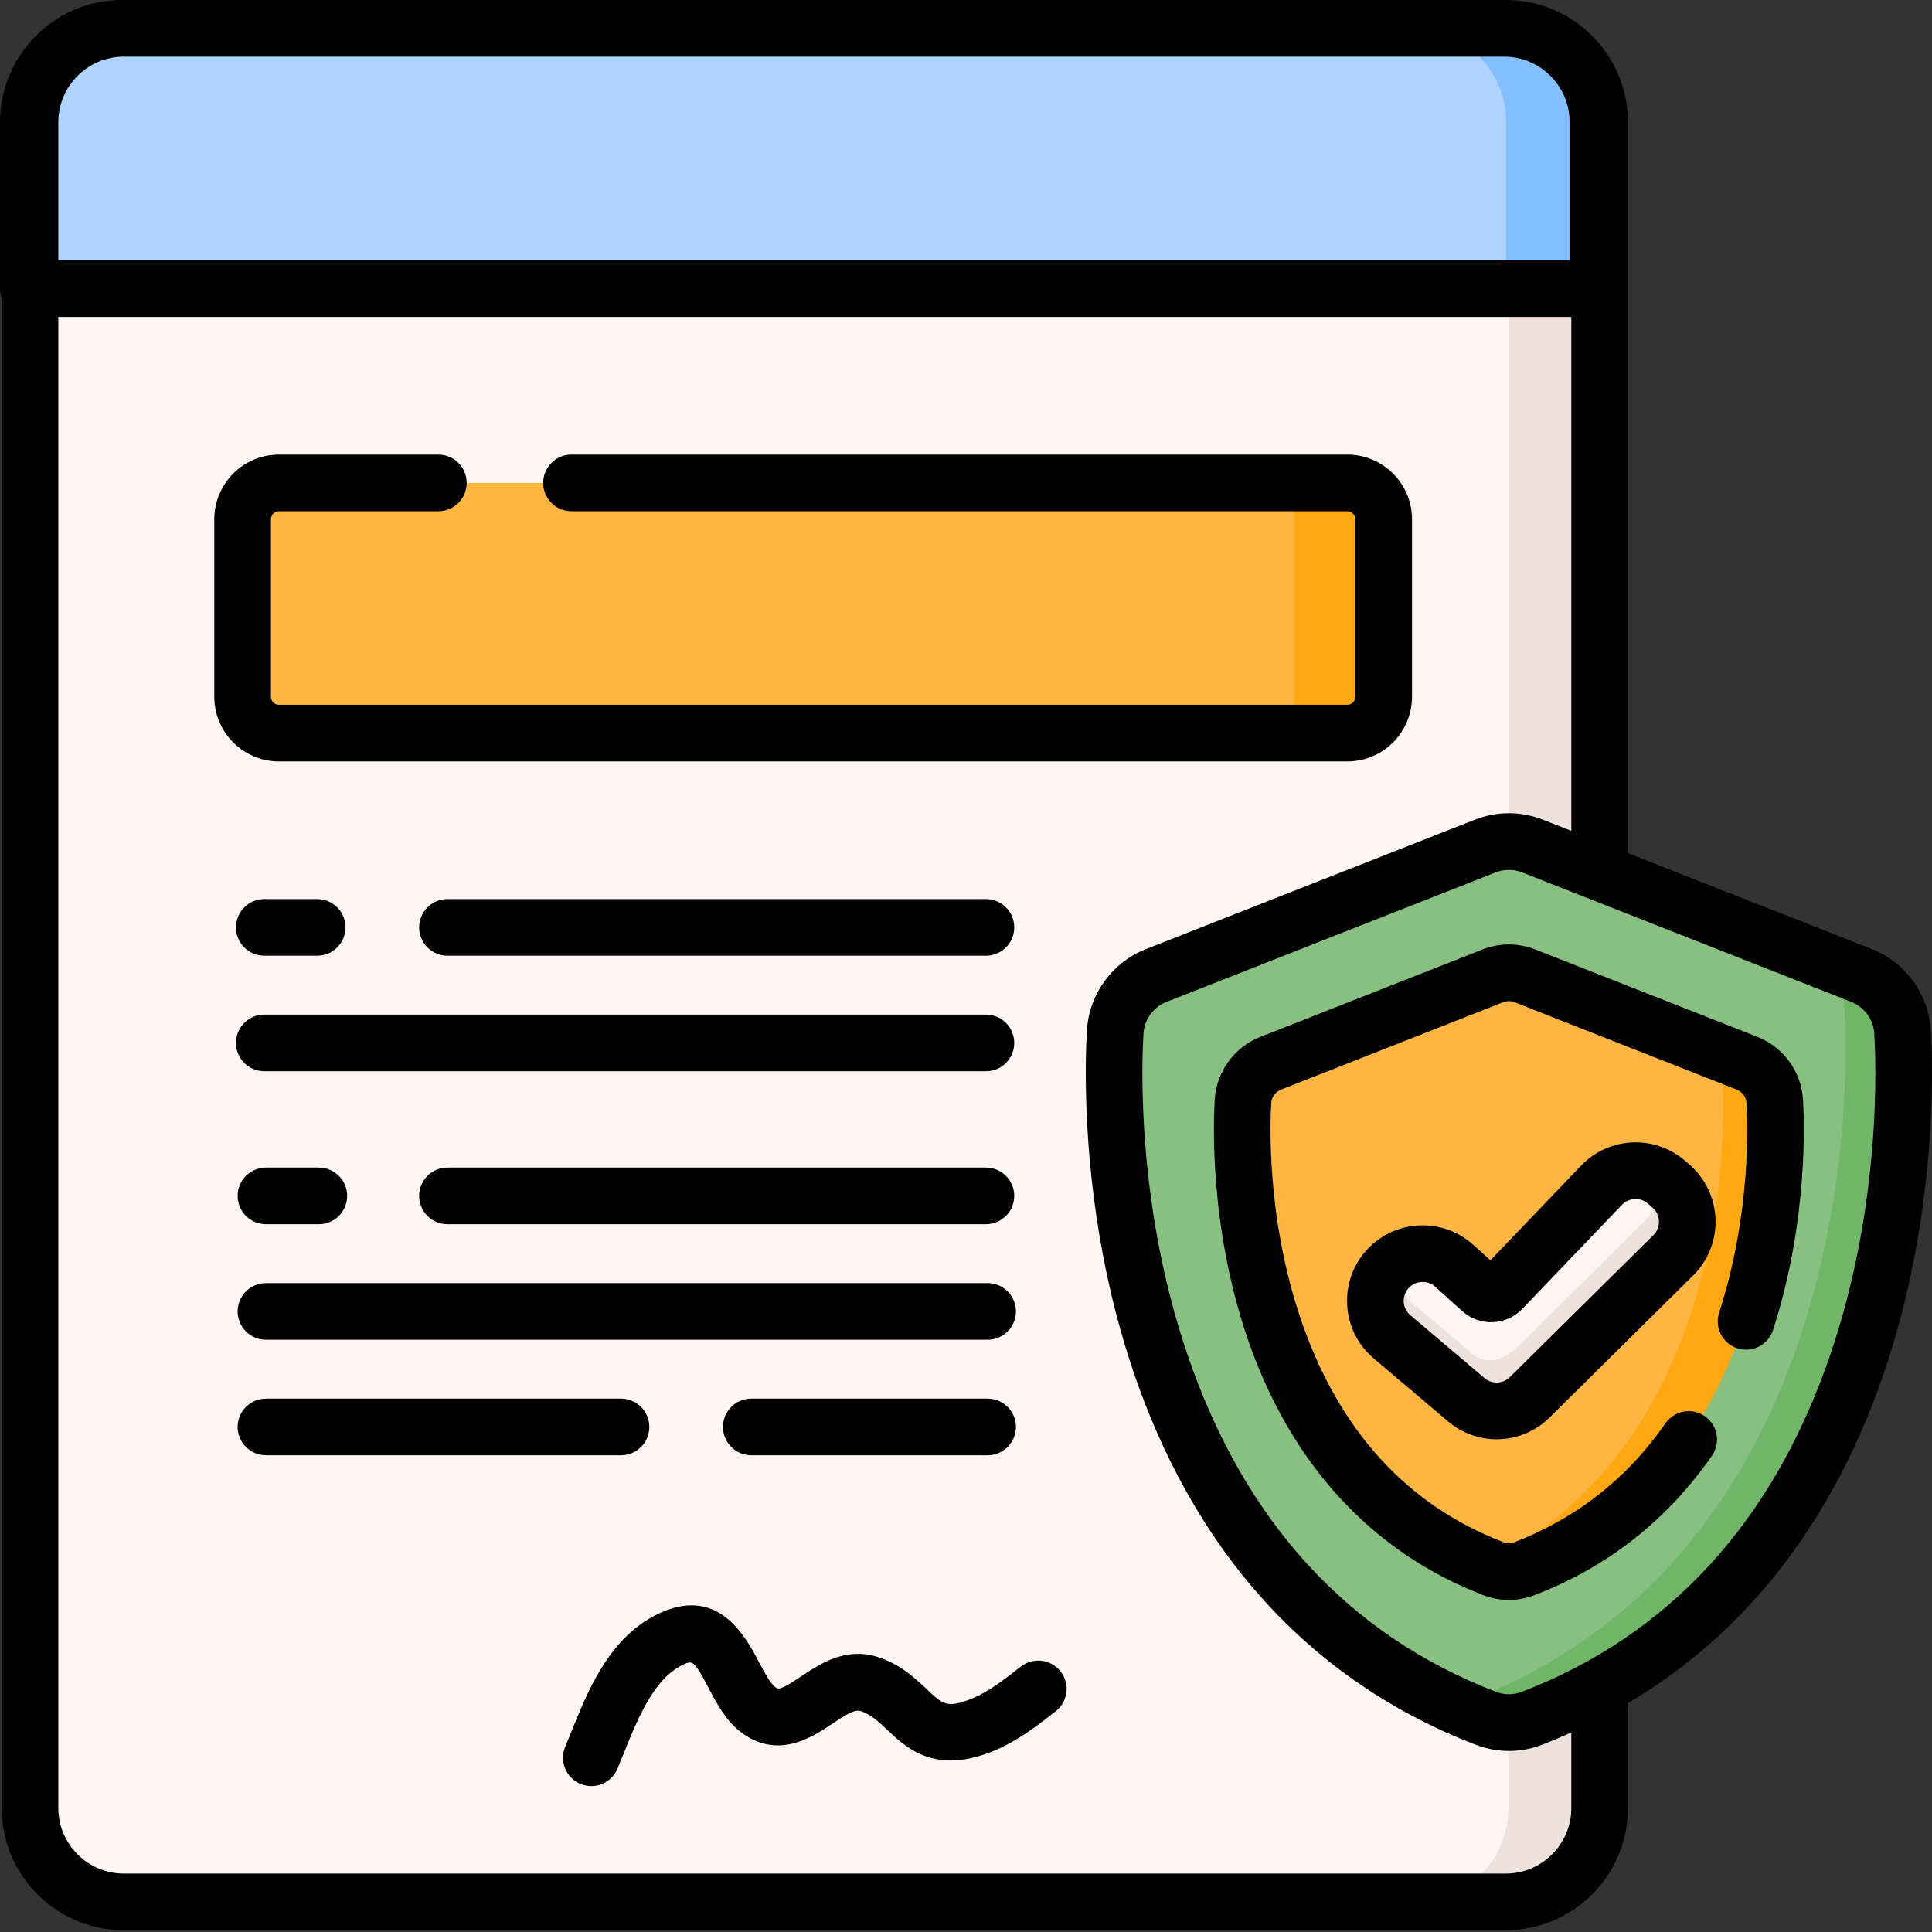 <svg height="512pt" viewBox="0 0 512 512" width="512pt" xmlns="http://www.w3.org/2000/svg"><rect x="0" y="0" width="512" height="512" fill="#333333" stroke="none"/><path d="m398.598 504.023h-366.215c-13.738 0-24.875-11.141-24.875-24.879v-446.762c0-13.738 11.137-24.879 24.875-24.879h366.215c13.738 0 24.879 11.141 24.879 24.879v446.762c0 13.738-11.141 24.879-24.879 24.879zm0 0" fill="#fff5f5"/><path d="m423.48 32.379v446.77c0 13.73-11.141 24.871-24.883 24.871h-23.75c13.742 0 24.883-11.141 24.883-24.871v-446.77c0-13.742-11.141-24.871-24.883-24.871h23.75c13.742 0 24.883 11.129 24.883 24.871zm0 0" fill="#efe2dd"/><path d="m7.508 76.488v-44.105c0-13.738 11.137-24.879 24.875-24.879h366.215c13.738 0 24.879 11.141 24.879 24.879v44.105zm0 0" fill="#aed3ff"/><path d="m423.48 32.379v44.109h-24.324v-44.109c0-13.742-11.129-24.871-24.871-24.871h24.312c13.742 0 24.883 11.129 24.883 24.871zm0 0" fill="#83bfff"/><path d="m357.062 194.277h-283.145c-5.316 0-9.625-4.309-9.625-9.625v-47.047c0-5.316 4.309-9.625 9.625-9.625h283.145c5.316 0 9.625 4.309 9.625 9.625v47.047c0 5.316-4.309 9.625-9.625 9.625zm0 0" fill="#ffb541"/><path d="m366.691 137.602v47.051c0 5.316-4.316 9.629-9.629 9.629h-23.75c5.312 0 9.625-4.312 9.625-9.629v-47.051c0-5.316-4.312-9.617-9.625-9.617h23.75c5.312 0 9.629 4.305 9.629 9.617zm0 0" fill="#ffa812"/><path d="m492.914 258.523-87.211-34.309c-4.035-1.586-8.52-1.586-12.551 0l-87.211 34.309c-6.184 2.434-10.406 8.211-10.832 14.84-1.949 30.57 1.734 144.879 98.25 182.016 3.898 1.5 8.238 1.5 12.137 0 96.516-37.137 100.199-151.445 98.25-182.016-.426-6.629-4.648-12.406-10.832-14.84zm0 0" fill="#87c080"/><path d="m405.492 455.379c-3.891 1.5-8.234 1.5-12.129 0-2.984-1.152-5.887-2.375-8.699-3.676 1.664-.121 3.305-.48 4.867-1.09 97.484-37.504 101.195-152.953 99.234-183.828-.32-4.977-2.762-9.48-6.555-12.473l10.699 4.215c6.184 2.43 10.41 8.207 10.84 14.844 1.941 30.566-1.742 144.875-98.258 182.008zm0 0" fill="#70b568"/><path d="m462.57 281.781-58.902-23.176c-2.727-1.07-5.754-1.07-8.48 0l-58.902 23.176c-4.176 1.641-7.031 5.543-7.316 10.02-1.316 20.648 1.172 98.84 66.359 123.926 2.633 1.012 5.566 1.012 8.195 0 65.191-25.086 67.68-103.277 66.363-123.926-.285-4.477-3.141-8.379-7.316-10.02zm0 0" fill="#ffb541"/><path d="m403.523 415.723c-2.633 1.012-5.566 1.012-8.199 0-.871-.332-1.723-.68-2.57-1.031 62.652-29.965 65.074-108.633 63.715-130.012-.152-2.234-.891-4.355-2.102-6.137l8.207 3.234c4.172 1.641 7.023 5.543 7.316 10.027 1.309 20.648-1.172 98.836-66.367 123.918zm0 0" fill="#ffa812"/><path d="m367.277 336.34c-4.742 5.242-4.203 13.367 1.188 17.934l19.633 16.645c4.945 4.191 12.277 3.91 16.887-.648l38.004-37.598c5.18-5.125 4.902-13.574-.605-18.344l-1.18-1.027c-5.039-4.367-12.617-4.012-17.227.801l-26.379 27.543c-1.488 1.555-3.941 1.648-5.543.207l-7.133-6.418c-5.129-4.613-13.02-4.207-17.645.906zm0 0" fill="#fff5f5"/><path d="m442.984 332.672-38 37.59c-4.613 4.566-11.941 4.844-16.887.652l-19.637-16.645c-5.383-4.562-5.926-12.691-1.191-17.926.68-.75 1.441-1.41 2.242-1.961-.578 3.602.672 7.426 3.664 9.969l16.883 14.301c4.254 3.605 8.766 1.578 12.727-2.348l32.68-32.316c4.023-3.973 6-8.504 2.516-12.715 1.141.488 2.234 1.168 3.223 2.031l1.184 1.02c5.504 4.773 5.785 13.223.598 18.348zm0 0" fill="#efe2dd"/><path d="m357.062 201.785c9.449 0 17.133-7.688 17.133-17.133v-47.047c0-9.445-7.688-17.133-17.133-17.133h-205.613c-4.145 0-7.504 3.359-7.504 7.508 0 4.145 3.359 7.504 7.504 7.504h205.613c1.168 0 2.117.953 2.117 2.121v47.047c0 1.168-.949 2.117-2.117 2.117h-283.145c-1.168 0-2.117-.949-2.117-2.117v-47.047c0-1.168.949-2.121 2.117-2.121h42.25c4.148 0 7.508-3.359 7.508-7.504 0-4.148-3.359-7.508-7.508-7.508h-42.25c-9.445 0-17.129 7.688-17.129 17.133v47.047c0 9.445 7.684 17.133 17.129 17.133zm0 0"/><path d="m270.531 441.668c-4.34 3.395-8.828 6.91-13.555 8.715-6.07 2.316-7.227 1.223-11.512-2.836-3-2.84-6.73-6.375-12.586-8.336-8.668-2.906-15.598 1.73-20.66 5.113-5.516 3.688-5.938 3.387-6.766 2.777-1.328-.969-3.004-4.148-4.355-6.703-3.535-6.703-10.898-20.648-27.172-12.465-12.582 6.324-18.133 20.113-22.594 31.191-.523 1.309-1.039 2.582-1.547 3.805-1.598 3.828.211 8.223 4.035 9.82.945.395 1.926.582 2.887.582 2.941 0 5.73-1.738 6.934-4.621.531-1.277 1.07-2.609 1.621-3.98 3.699-9.188 7.891-19.605 15.41-23.387 2.887-1.445 3.121-1.57 7.152 6.062 2.176 4.129 4.645 8.805 8.773 11.82 9.727 7.105 18.641 1.141 23.965-2.422 3.543-2.367 5.977-3.883 7.547-3.359 2.707.91 4.711 2.805 7.031 5.004 4.898 4.637 12.297 11.645 27.188 5.961 6.848-2.613 12.484-7.027 17.457-10.922 3.266-2.559 3.836-7.273 1.281-10.539-2.555-3.266-7.273-3.836-10.535-1.281zm0 0"/><path d="m70.043 238.262c-4.148 0-7.508 3.359-7.508 7.508 0 4.145 3.359 7.504 7.508 7.504h14.012c4.148 0 7.508-3.359 7.508-7.504 0-4.148-3.359-7.508-7.508-7.508zm0 0"/><path d="m118.586 238.262c-4.148 0-7.508 3.359-7.508 7.508 0 4.145 3.359 7.504 7.508 7.504h142.695c4.145 0 7.504-3.359 7.504-7.504 0-4.148-3.359-7.508-7.504-7.508zm0 0"/><path d="m70.043 283.891h191.238c4.145 0 7.504-3.359 7.504-7.504 0-4.148-3.359-7.508-7.504-7.508h-191.238c-4.148 0-7.508 3.359-7.508 7.508 0 4.145 3.363 7.504 7.508 7.504zm0 0"/><path d="m70.488 324.43h14.012c4.145 0 7.504-3.359 7.504-7.504 0-4.148-3.359-7.508-7.504-7.508h-14.012c-4.148 0-7.508 3.359-7.508 7.508 0 4.145 3.359 7.504 7.508 7.504zm0 0"/><path d="m261.281 324.43c4.145 0 7.504-3.359 7.504-7.504 0-4.148-3.359-7.508-7.504-7.508h-142.695c-4.148 0-7.508 3.359-7.508 7.508 0 4.145 3.359 7.504 7.508 7.504zm0 0"/><path d="m261.727 370.652h-62.625c-4.148 0-7.508 3.359-7.508 7.508 0 4.145 3.359 7.504 7.508 7.504h62.625c4.145 0 7.504-3.359 7.504-7.504 0-4.148-3.359-7.508-7.504-7.508zm0 0"/><path d="m172.074 378.16c0-4.148-3.359-7.508-7.504-7.508h-94.082c-4.148 0-7.508 3.359-7.508 7.508 0 4.145 3.359 7.504 7.508 7.504h94.082c4.145 0 7.504-3.359 7.504-7.504zm0 0"/><path d="m261.727 340.035h-191.238c-4.148 0-7.508 3.359-7.508 7.504 0 4.148 3.359 7.508 7.508 7.508h191.234c4.148 0 7.508-3.359 7.508-7.508 0-4.145-3.359-7.504-7.504-7.504zm0 0"/><path d="m511.68 272.887c-.602-9.484-6.715-17.863-15.574-21.348l-64.68-25.445v-193.711c0-17.855-14.527-32.383-32.383-32.383h-366.66c-17.855 0-32.383 14.527-32.383 32.383v44.105c0 .887.164 1.734.445 2.523v400.133c0 17.859 14.527 32.383 32.383 32.383h366.215c17.855 0 32.383-14.527 32.383-32.383v-27.789c13.852-8.207 26.105-18.547 36.586-30.938 13.18-15.578 23.633-34.445 31.074-56.07 14.793-43.004 13.086-83.734 12.594-91.461zm-113.082-257.875c9.578 0 17.371 7.793 17.371 17.371v36.598h-400.512v-36.598c0-9.578 7.793-17.371 17.371-17.371zm17.816 464.133c0 9.578-7.793 17.371-17.371 17.371h-366.215c-9.578 0-17.371-7.793-17.371-17.371v-395.148h400.957v136.191l-7.52-2.957c-5.82-2.289-12.227-2.289-18.047 0l-87.211 34.309c-8.859 3.484-14.973 11.863-15.574 21.348-.492 7.727-2.203 48.457 12.594 91.465 7.438 21.621 17.891 40.488 31.074 56.066 15.906 18.809 35.887 32.93 59.379 41.969 2.824 1.086 5.793 1.629 8.762 1.629s5.938-.543 8.762-1.629c2.641-1.016 5.23-2.105 7.777-3.25v20.008zm68.477-119.676c-15.125 43.965-42.598 73.879-81.648 88.906-2.172.836-4.566.836-6.742 0-39.055-15.027-66.523-44.941-81.648-88.906-13.863-40.309-12.266-78.398-11.809-85.629.238-3.695 2.629-6.969 6.09-8.328l87.215-34.312c1.137-.445 2.328-.668 3.523-.668 1.195 0 2.391.223 3.527.672l87.211 34.309c3.465 1.359 5.852 4.629 6.09 8.328.457 7.23 2.055 45.324-11.809 85.629zm0 0"/><path d="m465.766 274.793-58.906-23.172c-4.508-1.773-9.469-1.773-13.977 0l-58.902 23.172c-6.859 2.699-11.59 9.188-12.059 16.531-.344 5.328-1.52 33.414 8.625 63.199 11.324 33.238 32.945 56.824 62.531 68.207 2.191.844 4.492 1.266 6.793 1.266 2.301 0 4.605-.422 6.793-1.266 19.348-7.441 35.168-19.883 47.023-36.969 2.363-3.406 1.52-8.086-1.887-10.449s-8.082-1.516-10.445 1.891c-10.113 14.57-23.598 25.172-40.086 31.516-.902.352-1.898.348-2.801 0-25.66-9.871-43.73-29.734-53.711-59.039-9.234-27.098-8.164-52.566-7.859-57.398.102-1.562 1.113-2.941 2.574-3.516l58.906-23.176c.961-.379 2.02-.379 2.98 0l58.906 23.176c1.461.574 2.473 1.953 2.57 3.516.297 4.641 1.336 29.125-7.246 55.574-1.281 3.945.879 8.18 4.82 9.457 3.945 1.281 8.176-.879 9.457-4.82 9.426-29.047 8.277-56.051 7.949-61.168-.465-7.344-5.199-13.832-12.051-16.531zm0 0"/><path d="m446.562 307.629c-8.07-6.996-20.18-6.43-27.566 1.281l-24.016 25.078-4.594-4.137c-8.184-7.363-20.848-6.711-28.234 1.453-3.668 4.055-5.488 9.293-5.125 14.75.359 5.457 2.855 10.406 7.027 13.945l19.633 16.641c3.777 3.203 8.367 4.789 12.949 4.789 5.086 0 10.156-1.957 14.07-5.824l38.004-37.598c3.953-3.906 6.113-9.336 5.93-14.887-.184-5.555-2.695-10.828-6.895-14.469zm-8.406 19.707-38.008 37.594c-1.859 1.84-4.762 1.949-6.754.262l-19.633-16.645c-1.043-.883-1.664-2.121-1.758-3.484-.09-1.363.367-2.672 1.281-3.684.988-1.09 2.348-1.645 3.715-1.645 1.191 0 2.391.422 3.344 1.277l7.133 6.418c4.645 4.184 11.664 3.922 15.984-.594l26.379-27.543c1.848-1.926 4.875-2.066 6.891-.32l1.184 1.023c1.438 1.246 1.695 2.801 1.723 3.617.027.816-.129 2.387-1.48 3.723zm0 0"/></svg>